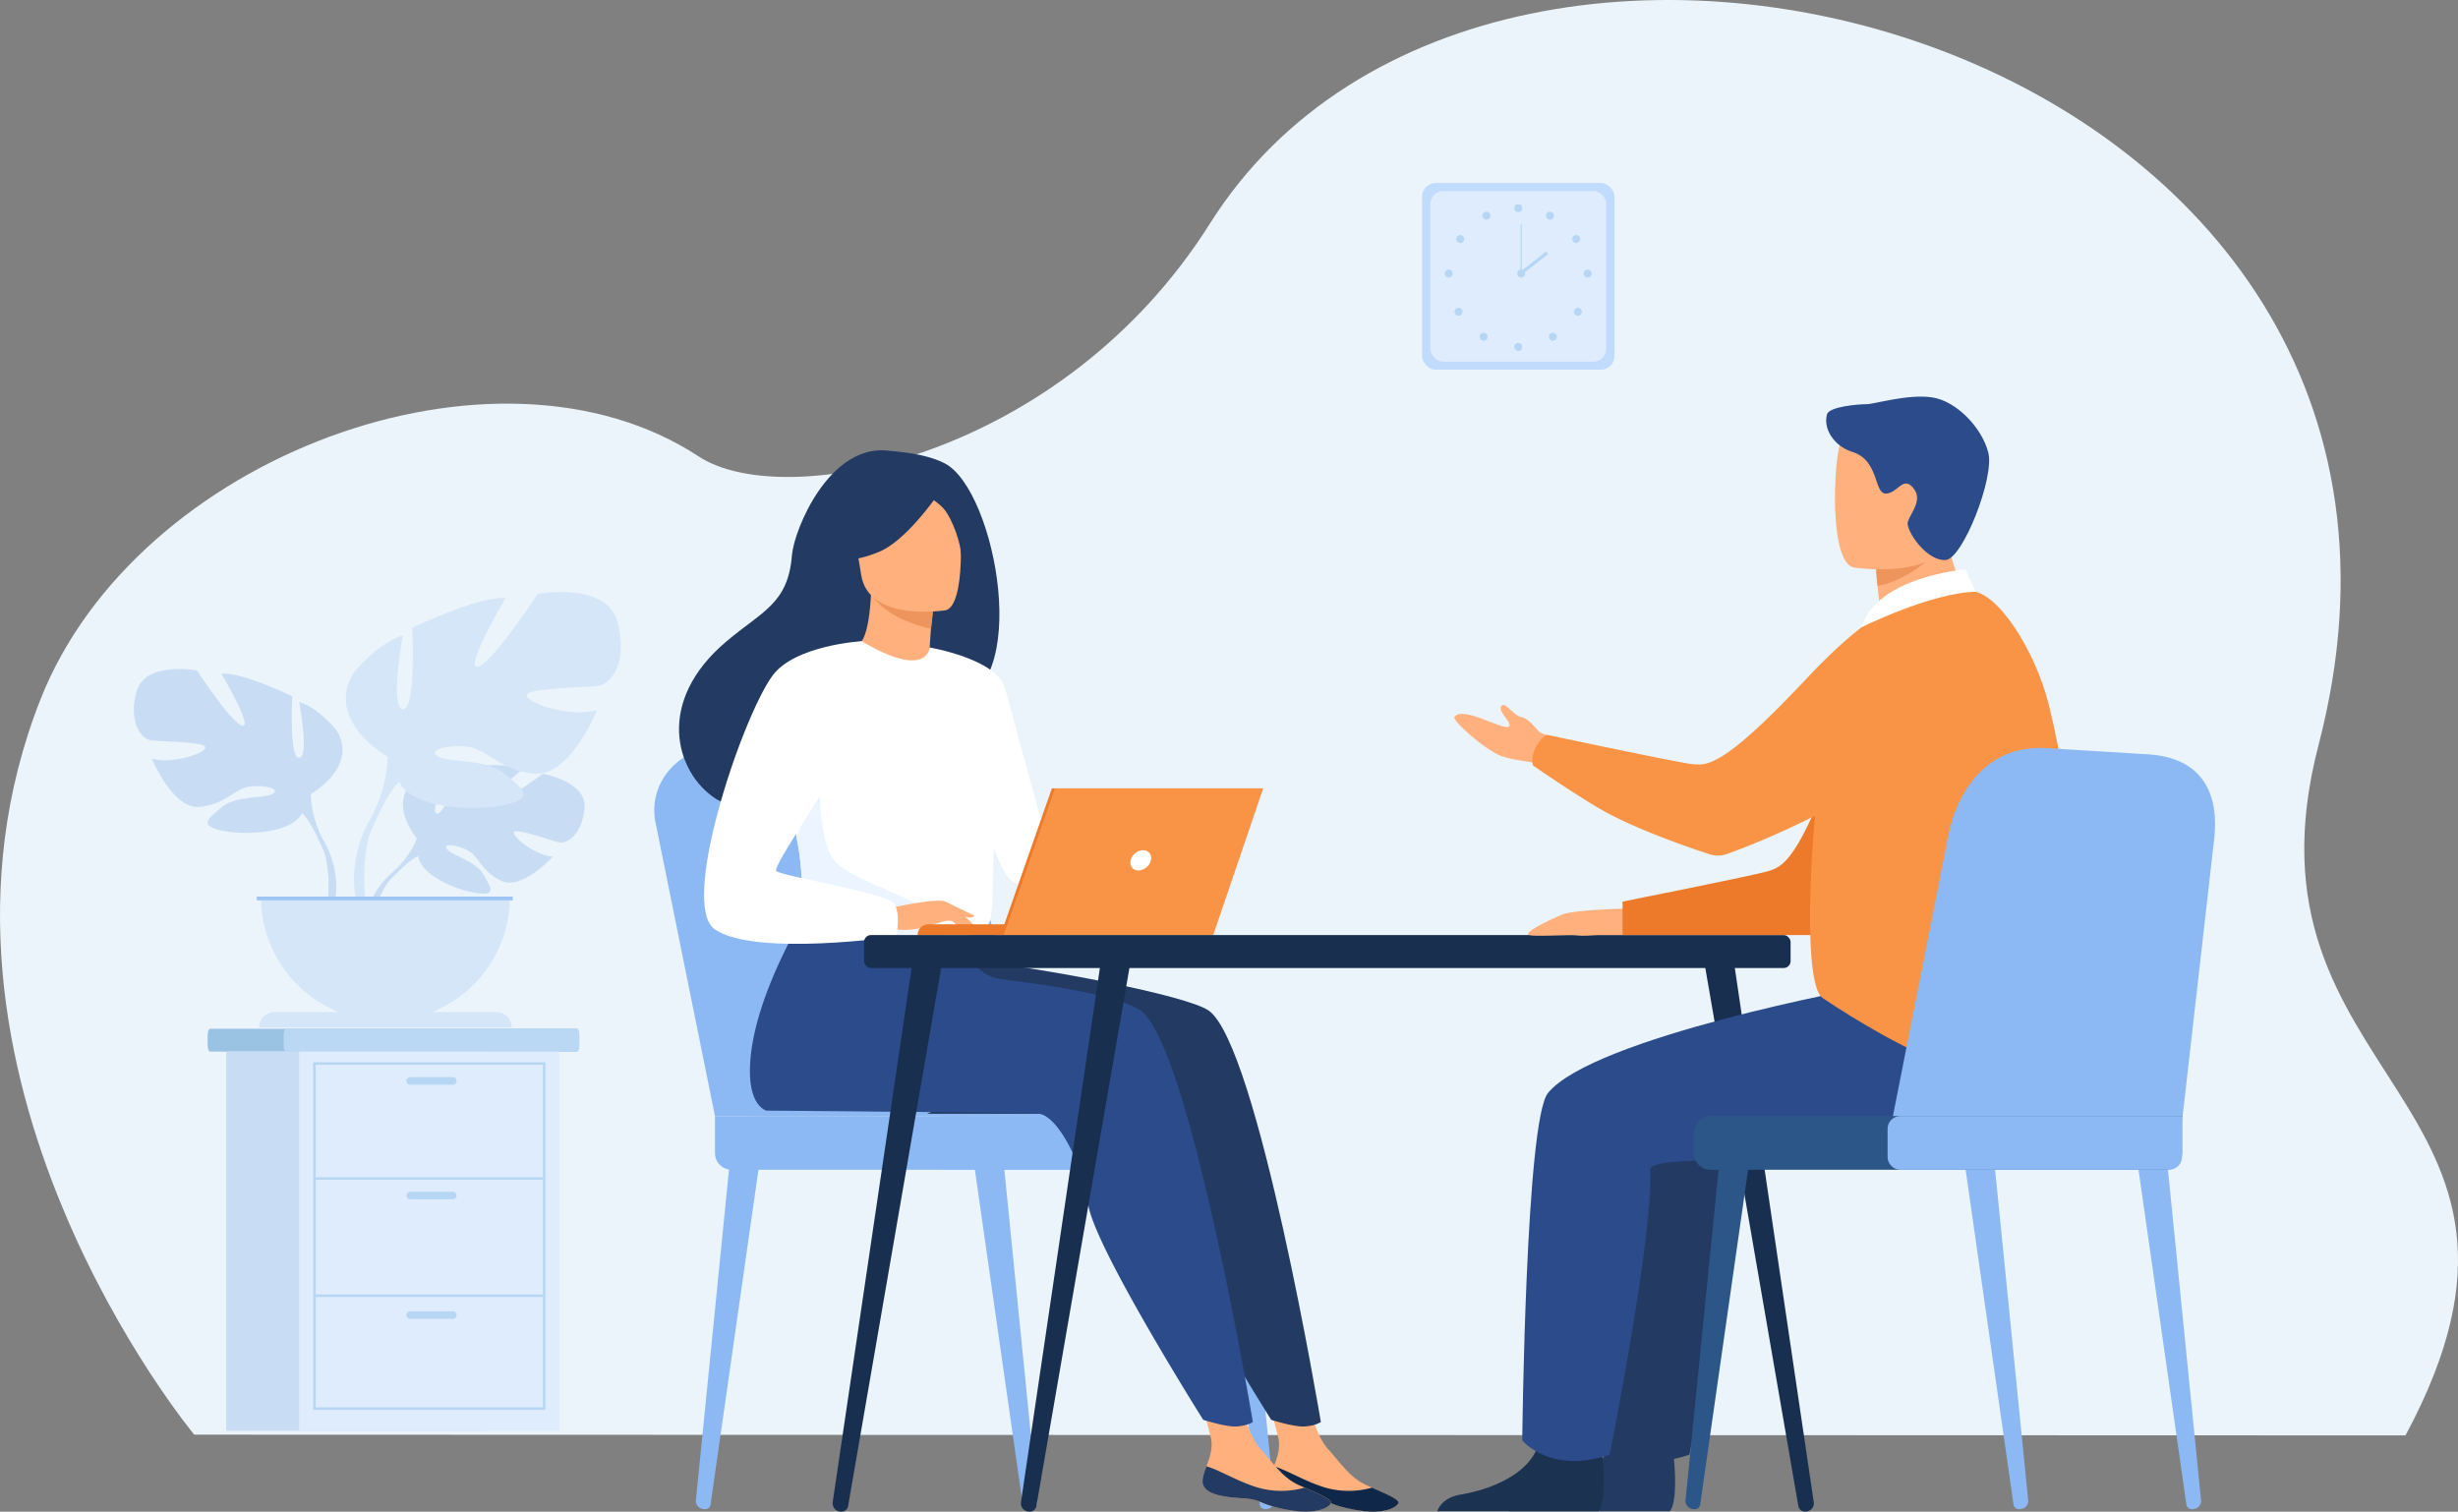 <svg xmlns="http://www.w3.org/2000/svg" viewBox="0 0 2748.56 1690.54"><rect x="0" y="0" width="2748.56" height="1690.54" fill="#808080" stroke="none"/><defs><style>.cls-1{fill:#ebf4fa;}.cls-2{fill:#c8ddf4;}.cls-3{fill:#d4e6f8;}.cls-4{fill:#9fc5f4;}.cls-5{fill:#8cb9f4;}.cls-6{fill:#9ac2e2;}.cls-7{fill:#bad7f4;}.cls-8{fill:#dfecfd;}.cls-9{fill:#b7d6f3;}.cls-10{fill:#c0dbfb;}.cls-11{fill:#233b62;}.cls-12{fill:#ffb07d;}.cls-13{fill:#0f2849;}.cls-14{fill:#2b4b8b;}.cls-15{fill:#ed955d;}.cls-16{fill:#fff;}.cls-17{fill:#ebf4ff;}.cls-18{fill:#ed7a2b;}.cls-19{fill:#f99446;}.cls-20{fill:#182f4f;}.cls-21{fill:#1b3251;}.cls-22{fill:#2c5688;}</style></defs><g id="Calque_2" data-name="Calque 2"><g id="Слой_1" data-name="Слой 1"><path class="cls-1" d="M217.2,1604.44S-119.12,1199.31,45.25,782.22c107.14-271.87,509-420.84,735.85-271.87,96.6,63.45,406.52,2.14,572-260.54C1674.68-260.64,2797,49.37,2592.65,833.09c-98.88,379.26,300.92,393,97.21,772.16Z"/><path class="cls-2" d="M466.16,937.66s-33.92-39.57-2.09-64.7c0,0,23.25-14.08,42.2-12.94,0,0-26.86,45.05-18.17,49.53s26.31-52.35,26.31-52.35,52.91-5.13,69.93,3c0,0-45.23,37-35.7,39.22S607,865.34,607,865.34s49.24,8.38,46.62,38.42-19.59,39.31-27,38.51-51.08-17.45-52-11.34,25.31,26.08,43.7,27c0,0-34.72,38.28-57.79,27.23s-25-28.56-39.43-35.13-26.66-6.55-20.72.15,32,13.21,40.19,27.76,15.61,24.36-8.26,20.76-62.67-21.05-64.38-41.05Z"/><path class="cls-2" d="M629.43,904.57s-133.74-5.15-163.27,33.09c0,0-6.53,19.57-26.63,37.38l-3.14,8.54s23.18-24.44,31.47-25.91C467.86,957.67,454.89,910.28,629.43,904.57Z"/><path class="cls-2" d="M439.53,975s-28.71,21.23-30.7,59.16l5.21.47s9.17-39.22,25.74-54.56S439.53,975,439.53,975Z"/><path class="cls-2" d="M347.56,887.9s54-30.22,28.78-71.23c0,0-20.14-25.18-41.73-31.65,0,0,11.52,61.15,0,62.59s-7.91-69.07-7.91-69.07-56.84-27.33-79.14-25.18c0,0,35.25,59.72,23.74,58.28s-51.08-61.87-51.08-61.87S162,739,152.6,773.51s5.75,51.8,14.39,54,64,1.43,62.59,8.63-38.85,18.7-59.72,12.23c0,0,23,56.83,53.24,54s39.57-21.59,58.28-23,32.37,3.6,23,8.64-41,1.65-56.12,14.49-27.34,20.76.72,26.52,78.42,2.15,88.49-19.43Z"/><path class="cls-2" d="M179.22,784.3S330.3,833.22,347.56,887.9c0,0-.72,24.46,14.39,52.52v10.79s-15.82-36.69-24.46-41.73C337.49,909.48,371.3,862,179.22,784.3Z"/><path class="cls-2" d="M362,940.42s23.3,35.38,10,78.45l-6-1.61s5.82-47.44-6.37-71.3S362,940.42,362,940.42Z"/><path class="cls-3" d="M433.41,846.23s-71.13-39.83-37.94-93.89c0,0,26.56-33.19,55-41.73,0,0-15.18,80.61,0,82.51s10.43-91,10.43-91,74.92-36,104.32-33.2c0,0-46.47,78.72-31.3,76.82s67.33-81.56,67.33-81.56,76.82-14.22,89.15,31.3-7.59,68.28-19,71.12-84.4,1.9-82.51,11.38,51.22,24.66,78.72,16.13c0,0-30.35,74.92-70.18,71.12s-52.16-28.45-76.82-30.34-42.67,4.74-30.34,11.38,54.05,2.17,74,19.1,36,27.36-.95,34.95S460,903.13,446.68,874.68Z"/><path class="cls-3" d="M655.32,709.66S456.17,774.15,433.41,846.23c0,0,.94,32.24-19,69.23v14.22s20.86-48.37,32.24-55C446.68,874.68,402.11,812.09,655.32,709.66Z"/><path class="cls-3" d="M414.44,915.46s-30.71,46.63-13.2,103.41l7.9-2.13s-7.67-62.53,8.4-94S414.44,915.46,414.44,915.46Z"/><path class="cls-3" d="M431,1142a139.32,139.32,0,0,0,139.32-139.33H291.68A139.33,139.33,0,0,0,431,1142Z"/><path class="cls-3" d="M306.95,1131.88H555.07a17.19,17.19,0,0,1,17.19,17.19v0a0,0,0,0,1,0,0H289.76a0,0,0,0,1,0,0v0A17.19,17.19,0,0,1,306.95,1131.88Z"/><rect class="cls-4" x="287.1" y="1002.65" width="286.4" height="4.27"/><path class="cls-5" d="M1149.93,1687.74h.69c5.63-.11,10-4.71,9.44-10l-37.55-375.07-32.77,2.92,53.92,377.09A6.11,6.11,0,0,0,1149.93,1687.74Z"/><path class="cls-5" d="M788.3,1687.74h-.69c-5.63-.11-10-4.71-9.44-10l37.55-375.07,32.77,2.92-53.92,377.09A6.1,6.1,0,0,1,788.3,1687.74Z"/><path class="cls-5" d="M1414.88,1687.74h.69c5.63-.11,10-4.71,9.44-10l-37.55-375.07-32.77,2.92,53.93,377.09A6.09,6.09,0,0,0,1414.88,1687.74Z"/><path class="cls-5" d="M799.49,1248.1,732.82,918.9c-8.55-44.58,28.38-85.33,76.34-84.24l128.56,2.94A101.55,101.55,0,0,1,1033,910.91l97.54,337.19Z"/><path class="cls-5" d="M839.82,1248.1,773.15,918.9c-8.55-44.58,28.38-85.33,76.34-84.24l128.56,2.94a101.57,101.57,0,0,1,95.25,73.31l97.53,337.19Z"/><path class="cls-5" d="M818.07,1248.1h508.66a18.58,18.58,0,0,1,18.58,18.58v41.46a0,0,0,0,1,0,0H818.07a18.58,18.58,0,0,1-18.58-18.58v-22.88A18.58,18.58,0,0,1,818.07,1248.1Z" transform="translate(2144.79 2556.25) rotate(180)"/><rect class="cls-5" x="1041.8" y="1248.1" width="354.19" height="60.04" rx="14.97" transform="translate(2437.79 2556.25) rotate(180)"/><path class="cls-6" d="M647.72,1157.62v11.23c0,3.94-1.28,7.15-2.83,7.15H235c-1.55,0-2.82-3.21-2.82-7.15v-11.23c0-3.92,1.27-7.14,2.82-7.14H644.89C646.44,1150.48,647.72,1153.7,647.72,1157.62Z"/><path class="cls-7" d="M647.72,1157.62v11.23c0,3.94-1.17,7.15-2.6,7.15H319.74c-1.43,0-2.59-3.21-2.59-7.15v-11.23c0-3.92,1.16-7.14,2.59-7.14H645.12C646.55,1150.48,647.72,1153.7,647.72,1157.62Z"/><rect class="cls-2" x="253.01" y="1176" width="290.97" height="424.11"/><rect class="cls-8" x="334.55" y="1176" width="290.97" height="424.11"/><path class="cls-9" d="M609.89,1576.69H350.19V1188h259.7Zm-256.9-2.8h254.1V1190.78H353Z"/><rect class="cls-9" x="351.59" y="1316.57" width="256.9" height="2.8"/><rect class="cls-9" x="351.59" y="1447.66" width="256.9" height="2.8"/><path class="cls-9" d="M506.36,1213.05H458.69a4.21,4.21,0,0,1-4.2-4.21h0a4.21,4.21,0,0,1,4.2-4.2h47.67a4.21,4.21,0,0,1,4.21,4.2h0A4.22,4.22,0,0,1,506.36,1213.05Z"/><path class="cls-9" d="M506.36,1341.25H458.69a4.22,4.22,0,0,1-4.2-4.21h0a4.22,4.22,0,0,1,4.2-4.21h47.67a4.22,4.22,0,0,1,4.21,4.21h0A4.22,4.22,0,0,1,506.36,1341.25Z"/><path class="cls-9" d="M506.36,1474.88H458.69a4.21,4.21,0,0,1-4.2-4.2h0a4.21,4.21,0,0,1,4.2-4.21h47.67a4.22,4.22,0,0,1,4.21,4.21h0A4.21,4.21,0,0,1,506.36,1474.88Z"/><rect class="cls-10" x="1590.16" y="204.65" width="215.22" height="208.8" rx="15.39"/><rect class="cls-8" x="1599.48" y="213.7" width="196.58" height="190.71" rx="14.06"/><circle class="cls-9" cx="1697.77" cy="232.75" r="4.46"/><path class="cls-9" d="M1729.29,239.06a4.46,4.46,0,1,1,1.73,6.06A4.46,4.46,0,0,1,1729.29,239.06Z"/><path class="cls-9" d="M1760.11,263.54a4.46,4.46,0,1,1-1.33,6.16A4.46,4.46,0,0,1,1760.11,263.54Z"/><path class="cls-9" d="M1775.37,301.44a4.46,4.46,0,1,1-4.45,4.46A4.46,4.46,0,0,1,1775.37,301.44Z"/><path class="cls-9" d="M1767.58,345.42a4.46,4.46,0,1,1-6.31,0A4.47,4.47,0,0,1,1767.58,345.42Z"/><path class="cls-9" d="M1739.58,373.49a4.45,4.45,0,1,1-6.3,0A4.44,4.44,0,0,1,1739.58,373.49Z"/><path class="cls-9" d="M1693.31,388a4.46,4.46,0,1,1,4.46,4.46A4.46,4.46,0,0,1,1693.31,388Z"/><path class="cls-9" d="M1666.11,239.06a4.46,4.46,0,1,0-1.73,6.06A4.46,4.46,0,0,0,1666.11,239.06Z"/><path class="cls-9" d="M1635.3,263.54a4.46,4.46,0,1,0,1.32,6.16A4.47,4.47,0,0,0,1635.3,263.54Z"/><path class="cls-9" d="M1620,301.44a4.46,4.46,0,1,0,4.46,4.46A4.46,4.46,0,0,0,1620,301.44Z"/><path class="cls-9" d="M1627.82,345.42a4.46,4.46,0,1,0,6.31,0A4.47,4.47,0,0,0,1627.82,345.42Z"/><circle class="cls-9" cx="1658.97" cy="376.64" r="4.46"/><path class="cls-9" d="M1696.57,305.9a4.46,4.46,0,1,1,4.46,4.46A4.46,4.46,0,0,1,1696.57,305.9Z"/><rect class="cls-9" x="1700.42" y="250.2" width="1.22" height="55.7"/><rect class="cls-9" x="1696.46" y="292.4" width="37.54" height="3.65" transform="translate(184.36 1121.9) rotate(-38.13)"/><path class="cls-11" d="M1242.61,1179.21c-27.52,47.89-62.13,66.38-62.13,66.38h-144S1263.6,1142.67,1242.61,1179.21Z"/><path class="cls-12" d="M1420.2,1655c-1.55,15.1,19.46,19,43.83,20.48s17,6.39,50.3,12.8,46.84-2.59,49.3-7.08c2.2-4-13.27-10.41-29.75-17.67-2.07-.9-4.15-1.84-6.23-2.77-18.54-8.39-28.82-25.22-43.18-40.87-13.6-14.82-26.16-62-26.16-62L1413,1547.79s12.3,42.42,16.53,60.53c2.49,10.64-1.48,22.48-5,31.48C1422.65,1644.69,1420.74,1649.7,1420.2,1655Z"/><path class="cls-13" d="M1464,1675.51c24.37,1.48,17,6.39,50.3,12.8s46.84-2.59,49.3-7.08c2.2-4-13.27-10.41-29.75-17.67l-.26.28a95.09,95.09,0,0,1-50.62.06c-22-6.23-43.27-19.67-58.46-24.1-1.89,4.89-3.8,9.9-4.34,15.23C1418.65,1670.13,1439.66,1674,1464,1675.51Z"/><path class="cls-11" d="M1351.56,1130.15c-24.38-17.12-185.63-47.64-267.93-56.46l-91-79s-77.42,114.67-78,202.4c-.29,40.91,18.55,45,18.56,45s291.58,2.16,304.37,3.48c20.92,2.16,48.51,54.27,55.41,101.75s128.49,240.54,128.49,240.54,25.35,8.12,37.08,7.43c12.61-.74,18.45-5,18.45-5S1406.54,1168.75,1351.56,1130.15Z"/><path class="cls-12" d="M1344.78,1655c-1.56,15.1,19.46,19,43.83,20.48s17,6.39,50.3,12.8,46.84-2.59,49.3-7.08c2.2-4-13.27-10.41-29.75-17.67-2.07-.9-4.15-1.84-6.23-2.77-18.54-8.39-28.82-25.22-43.18-40.87-13.6-14.82-26.17-62-26.17-62l-45.3-10.18s12.3,42.42,16.53,60.53c2.49,10.64-1.48,22.48-5,31.48C1347.23,1644.69,1345.32,1649.7,1344.78,1655Z"/><path class="cls-11" d="M1388.61,1675.51c24.37,1.48,17,6.39,50.3,12.8s46.84-2.59,49.3-7.08c2.2-4-13.27-10.41-29.75-17.67l-.26.28a95.09,95.09,0,0,1-50.62.06c-22-6.23-43.27-19.67-58.46-24.1-1.89,4.89-3.8,9.9-4.34,15.23C1343.22,1670.13,1364.24,1674,1388.61,1675.51Z"/><path class="cls-14" d="M1275.47,1130.15c-21.17-14.87-84.87-26.4-155.19-35a47.3,47.3,0,0,1-40.15-35.5h0l-163.54-65s-77.43,114.67-78,202.4c-.29,40.91,18.56,45,18.56,45s291.59,2.16,304.37,3.48c20.92,2.16,48.51,54.27,55.41,101.75s128.49,240.54,128.49,240.54,25.36,8.12,37.08,7.43c12.61-.74,18.45-5,18.45-5S1330.45,1168.75,1275.47,1130.15Z"/><path class="cls-11" d="M1056.63,518.28c-22.48-11.8-56.67-13.4-62.23-14.14-66.48-8.94-106.49,87.67-108.85,116.94-4.33,53.95-32.88,62.18-73,96-80.56,67.75-56.93,146.48-12.89,175.73,26.43,17.55,73,0,73,0,.65.46,127.39-70.85,189.87-105.25C1156.16,774.21,1113.9,548.36,1056.63,518.28Z"/><path class="cls-12" d="M1042.76,754.3c.29.14-29.54,13.71-51.07,6.6-20.26-6.68-38.1-37.18-37.82-37.22,8.79-1.28,17.73-9.95,20.23-61.35l3.89,1,65.47,16.55s-2.59,20.74-3.66,40.35C1038.9,736.67,1039.08,752.34,1042.76,754.3Z"/><path class="cls-15" d="M1043.46,679.86s0,4.26-2.45,23.56c-37-9.34-53.35-21.62-64.86-35.67Z"/><path class="cls-12" d="M1057.43,682.47s-86.58,14.09-94.53-40-24.47-88.63,30.47-99.91,68.73,7.76,75.77,25.15S1079.74,677.41,1057.43,682.47Z"/><path class="cls-11" d="M1057.51,540.34s-39.32,62.06-74.41,76.75-52.34,7.24-52.34,7.24a147.87,147.87,0,0,0,20.12-56.72,26.62,26.62,0,0,1,16.44-21.39C992.51,536.14,1041.23,520.23,1057.51,540.34Z"/><path class="cls-11" d="M1023,546.33s23,11.82,32.54,22.89c9.16,10.68,19.73,39.68,19,52.7,0,0,11.36-62.4-12.31-83.85C1037.07,515.33,1023,546.33,1023,546.33Z"/><path class="cls-16" d="M1112,886.34c-2.63,176-.72,139.2-20,155.9-4.64,4-17.68,6.41-34.84,7.55-54,3.58-148.81-5.31-152.42-15.28-12.45-34.51-3.66-45.23-14-98-1.08-5.62-2.42-11.7-4-18.32-8.66-36.29-17.08-48.63,13.63-106.92,27.86-52.8,60.62-95.69,63.22-94.15,73.49,43.63,76,7.06,76,7.06S1113.31,800.5,1112,886.34Z"/><path class="cls-16" d="M1039.61,724.13s75.21,12.75,84.09,45.31,61.14,224,61.14,224-38.44,6.9-56.2-10.86-61.8-164.76-61.8-164.76Z"/><path class="cls-17" d="M1057.21,1049.79c-54,3.58-148.81-5.31-152.42-15.28-12.45-34.51-3.66-45.23-14-98l26-73.29s-4.3,81.61,19.77,103.08,98.54,41.43,110.23,59.37C1052.42,1034.22,1056.13,1042.86,1057.21,1049.79Z"/><path class="cls-12" d="M995.39,1015.46s53.23-11.85,61.82-7.12,29.58,21.92,32.21,27.91-19.12-4.54-26.2-6.44c-4.58-1.23-16.64,3-22.61,5-25.12,8.38-40.52,4.07-40.52,4.07Z"/><path class="cls-16" d="M963.6,717.07S888.25,721.48,863.51,756c-34.83,48.58-103.93,255.63-64.33,283.24,44.6,31.1,203,8.14,203,8.14s5.27-24.63-2.06-36.55-126.5-31.17-132-36.67,68.75-107.25,68.75-123.74S963.6,717.07,963.6,717.07Z"/><path class="cls-12" d="M1059.79,1023.15s11.15,14.39,14.81,16.11,6,1.29,6,1.29L1073.1,1027Z"/><path class="cls-12" d="M1057.21,1008.34l32.43,15.74s-1.38,2.26-5.37,2.08-14.07-3.87-14.07-3.87Z"/><path class="cls-18" d="M1176.68,1045.67H1026.06a12,12,0,0,1,12-12h138.62Z"/><polygon class="cls-18" points="1176.24 881.63 1409.11 881.63 1353.25 1045.67 1118.88 1045.67 1176.24 881.63"/><polygon class="cls-19" points="1412.54 881.63 1356.68 1045.67 1122.31 1045.67 1179.67 881.63 1412.54 881.63"/><path class="cls-16" d="M1287,962.13c-1.45,6.27-7.7,11.35-14,11.35s-10.17-5.08-8.73-11.35,7.7-11.34,14-11.34S1288.44,955.87,1287,962.13Z"/><rect class="cls-20" x="966.23" y="1045.67" width="1036.03" height="36.9" rx="7.77"/><path class="cls-20" d="M2019.47,1690.48l.44,0a9.37,9.37,0,0,0,8.27-10.42l-90.94-615.56-33.29,1,107,618.89A7.64,7.64,0,0,0,2019.47,1690.48Z"/><path class="cls-20" d="M939.82,1690.48l-.43,0a9.37,9.37,0,0,1-8.27-10.42l90.94-615.56,33.29,1-107,618.89A7.63,7.63,0,0,1,939.82,1690.48Z"/><path class="cls-20" d="M1150.35,1690.48l-.44,0a9.37,9.37,0,0,1-8.27-10.42l90.94-615.56,33.29,1-107,618.89A7.64,7.64,0,0,1,1150.35,1690.48Z"/><path class="cls-11" d="M1686.85,1690H1867.3c8.68-10.6,5.49-49.68,4.17-62.44-.27-2.57-.45-4.07-.45-4.07s-61.63-49.29-70.09-11.55c-.26,1.19-.57,2.35-.91,3.49-10.67,35.3-58.5,51.34-86.12,55.81C1695.94,1674.14,1689.3,1683.48,1686.85,1690Z"/><path class="cls-11" d="M2179.24,1103.62c-6.51,0-309.11,56.82-359.16,118.78-25,30.95-28.72,388.4-28.72,388.4s30.94,38.36,97.75,16.09c0,0,49-244.57,45.36-318.75-1-20.51,206.75-3,244.77-12.81s130.93-92.55,110.46-132.85S2179.24,1103.62,2179.24,1103.62Z"/><path class="cls-12" d="M1821.38,1016.09s-61,.83-75.47,7-43.72,20.39-35.88,22.57,45.23-.9,53.3.34,18.05-.34,23-.34h28Z"/><path class="cls-12" d="M1750,869.61s-20.81-14.87-41-17.75c-11.53-1.65-22.73-3.7-29.5-6.09-18.65-6.57-56-40.12-53.14-44,9.05-12.61,52.61,14.07,60.21,11.21s-14.61-18.66-6.88-24.22c4-2.9,13.47,11.64,21.19,13.1,10.44,2,18.6,16.72,21.75,17.49,6.11,1.5,32.91,21.43,32.91,21.43Z"/><path class="cls-18" d="M2149.1,696s-46.46,14.4-92.24,140.47-63.16,132.86-79.8,137.81-162.7,34-162.7,34v37.41h225.06s84.38-80.28,109.68-134.32S2149.1,696,2149.1,696Z"/><path class="cls-21" d="M1607.1,1690h180.45c8.68-10.6,5.48-49.68,4.17-62.44-.27-2.57-.46-4.07-.46-4.07s-61.62-49.29-70.08-11.55c-.26,1.19-.58,2.35-.92,3.49-10.66,35.3-58.49,51.34-86.11,55.81C1616.19,1674.14,1609.55,1683.48,1607.1,1690Z"/><path class="cls-14" d="M2090.08,1103.62c-6.52,0-309.11,56.82-359.17,118.78-25,30.95-28.72,388.4-28.72,388.4s30.94,38.36,97.75,16.09c0,0,49-244.57,45.36-318.75-1-20.51,206.75-3,244.78-12.81s130.92-92.55,110.45-132.85S2090.08,1103.62,2090.08,1103.62Z"/><path class="cls-12" d="M2109,735.9c21.77-1.79,44.59-7.59,64.32-14,24.66-8,44.53-19.7,31.73-42.24-11.81-20.77-30.91-67.17-29.62-105.61l-45.89,37-31.16,25.11s.12,14.81,3.53,40.76q.93,7.1,2.21,15.29a11.1,11.1,0,0,1-5.12,11.16l-.71.44C2082.81,713.53,2090.78,737.41,2109,735.9Z"/><path class="cls-15" d="M2098.39,630s-1.6,5.38,1.14,25.23c27.79-4.53,53.76-26.7,53.76-26.7-14.14-3.88-19.29-19.17-29.83-17.74Z"/><path class="cls-12" d="M2072.68,634.57s106.89,17.75,116.92-49,30.59-109.38-37.23-123.54-84.94,9.31-93.7,30.77S2045.14,628.23,2072.68,634.57Z"/><path class="cls-14" d="M2043,463.28c-4.59,16.07,7.69,35.65,28.31,42.09,30.61,9.57,23.84,47.11,37.62,46.6s19.33-21.58,31.63-4.75c10.5,14.36-8.73,31.39-7.41,39.26,2.27,13.52,23.45,41.18,42.53,39.79s54.79-92.08,47.65-120.13-35.71-57.65-62.75-61.73S2096,452,2087.28,452,2045.43,454.6,2043,463.28Z"/><path class="cls-19" d="M2291.13,788.57c-15.45-62.18-58.15-127.42-87-127.37-49.2.1-119.92,13.08-148.47,83.52-21,51.88-49.09,350.31-17.38,371.53,72.47,48.52,240.46,147.56,270.3,46.56C2335.91,1070.26,2317.94,896.49,2291.13,788.57Z"/><path class="cls-19" d="M2171.64,726.7a58.27,58.27,0,0,0-90.17-25.12c-16.7,13-37.15,31.49-61.84,57.79-91.81,97.77-110.47,97.16-127.71,95.14S1729,821.57,1729,821.57a44.15,44.15,0,0,0-11.85,14.4c-5.86,11.88-2.91,20-2.91,20-5.71-3.69,51.64,35.84,80.18,51.6,37.7,20.82,94.5,40.33,117.12,47.74a30.23,30.23,0,0,0,19.68-.29c33.58-12.11,146.34-56.21,238.14-132.74C2193.54,802.1,2184.65,760.55,2171.64,726.7Z"/><path class="cls-16" d="M2209.06,661.8l-11.14-25.09s-99.7,8.13-116.45,64.87C2081.47,701.58,2158.75,663,2209.06,661.8Z"/><path class="cls-5" d="M2451.12,1687.74h.68c5.63-.11,10-4.71,9.45-10l-37.55-375.07-32.77,2.92,53.92,377.09A6.1,6.1,0,0,0,2451.12,1687.74Z"/><path class="cls-5" d="M2257.81,1687.74h.69c5.63-.11,10-4.71,9.45-10l-37.56-375.07-32.77,2.92,53.93,377.09A6.09,6.09,0,0,0,2257.81,1687.74Z"/><path class="cls-22" d="M1894.91,1687.74h-.69c-5.63-.11-10-4.71-9.45-10l37.56-375.07,32.77,2.92-53.92,377.09A6.11,6.11,0,0,1,1894.91,1687.74Z"/><path class="cls-5" d="M2440.5,1249.53l35.65-313.27c4.67-45.14-10.44-89.34-75.58-92.76l-114.61-7c-67.92-2.81-98.59,53.73-107.19,97.25l-68,344.35Z"/><path class="cls-22" d="M1912.69,1248.1h527.24a0,0,0,0,1,0,0v41.46a18.58,18.58,0,0,1-18.58,18.58H1912.69a18.58,18.58,0,0,1-18.58-18.58v-22.88A18.58,18.58,0,0,1,1912.69,1248.1Z"/><path class="cls-5" d="M2125.16,1248.1h314.77a0,0,0,0,1,0,0v45.61a14.43,14.43,0,0,1-14.43,14.43H2125.16a14.43,14.43,0,0,1-14.43-14.43v-31.18A14.43,14.43,0,0,1,2125.16,1248.1Z"/></g></g></svg>